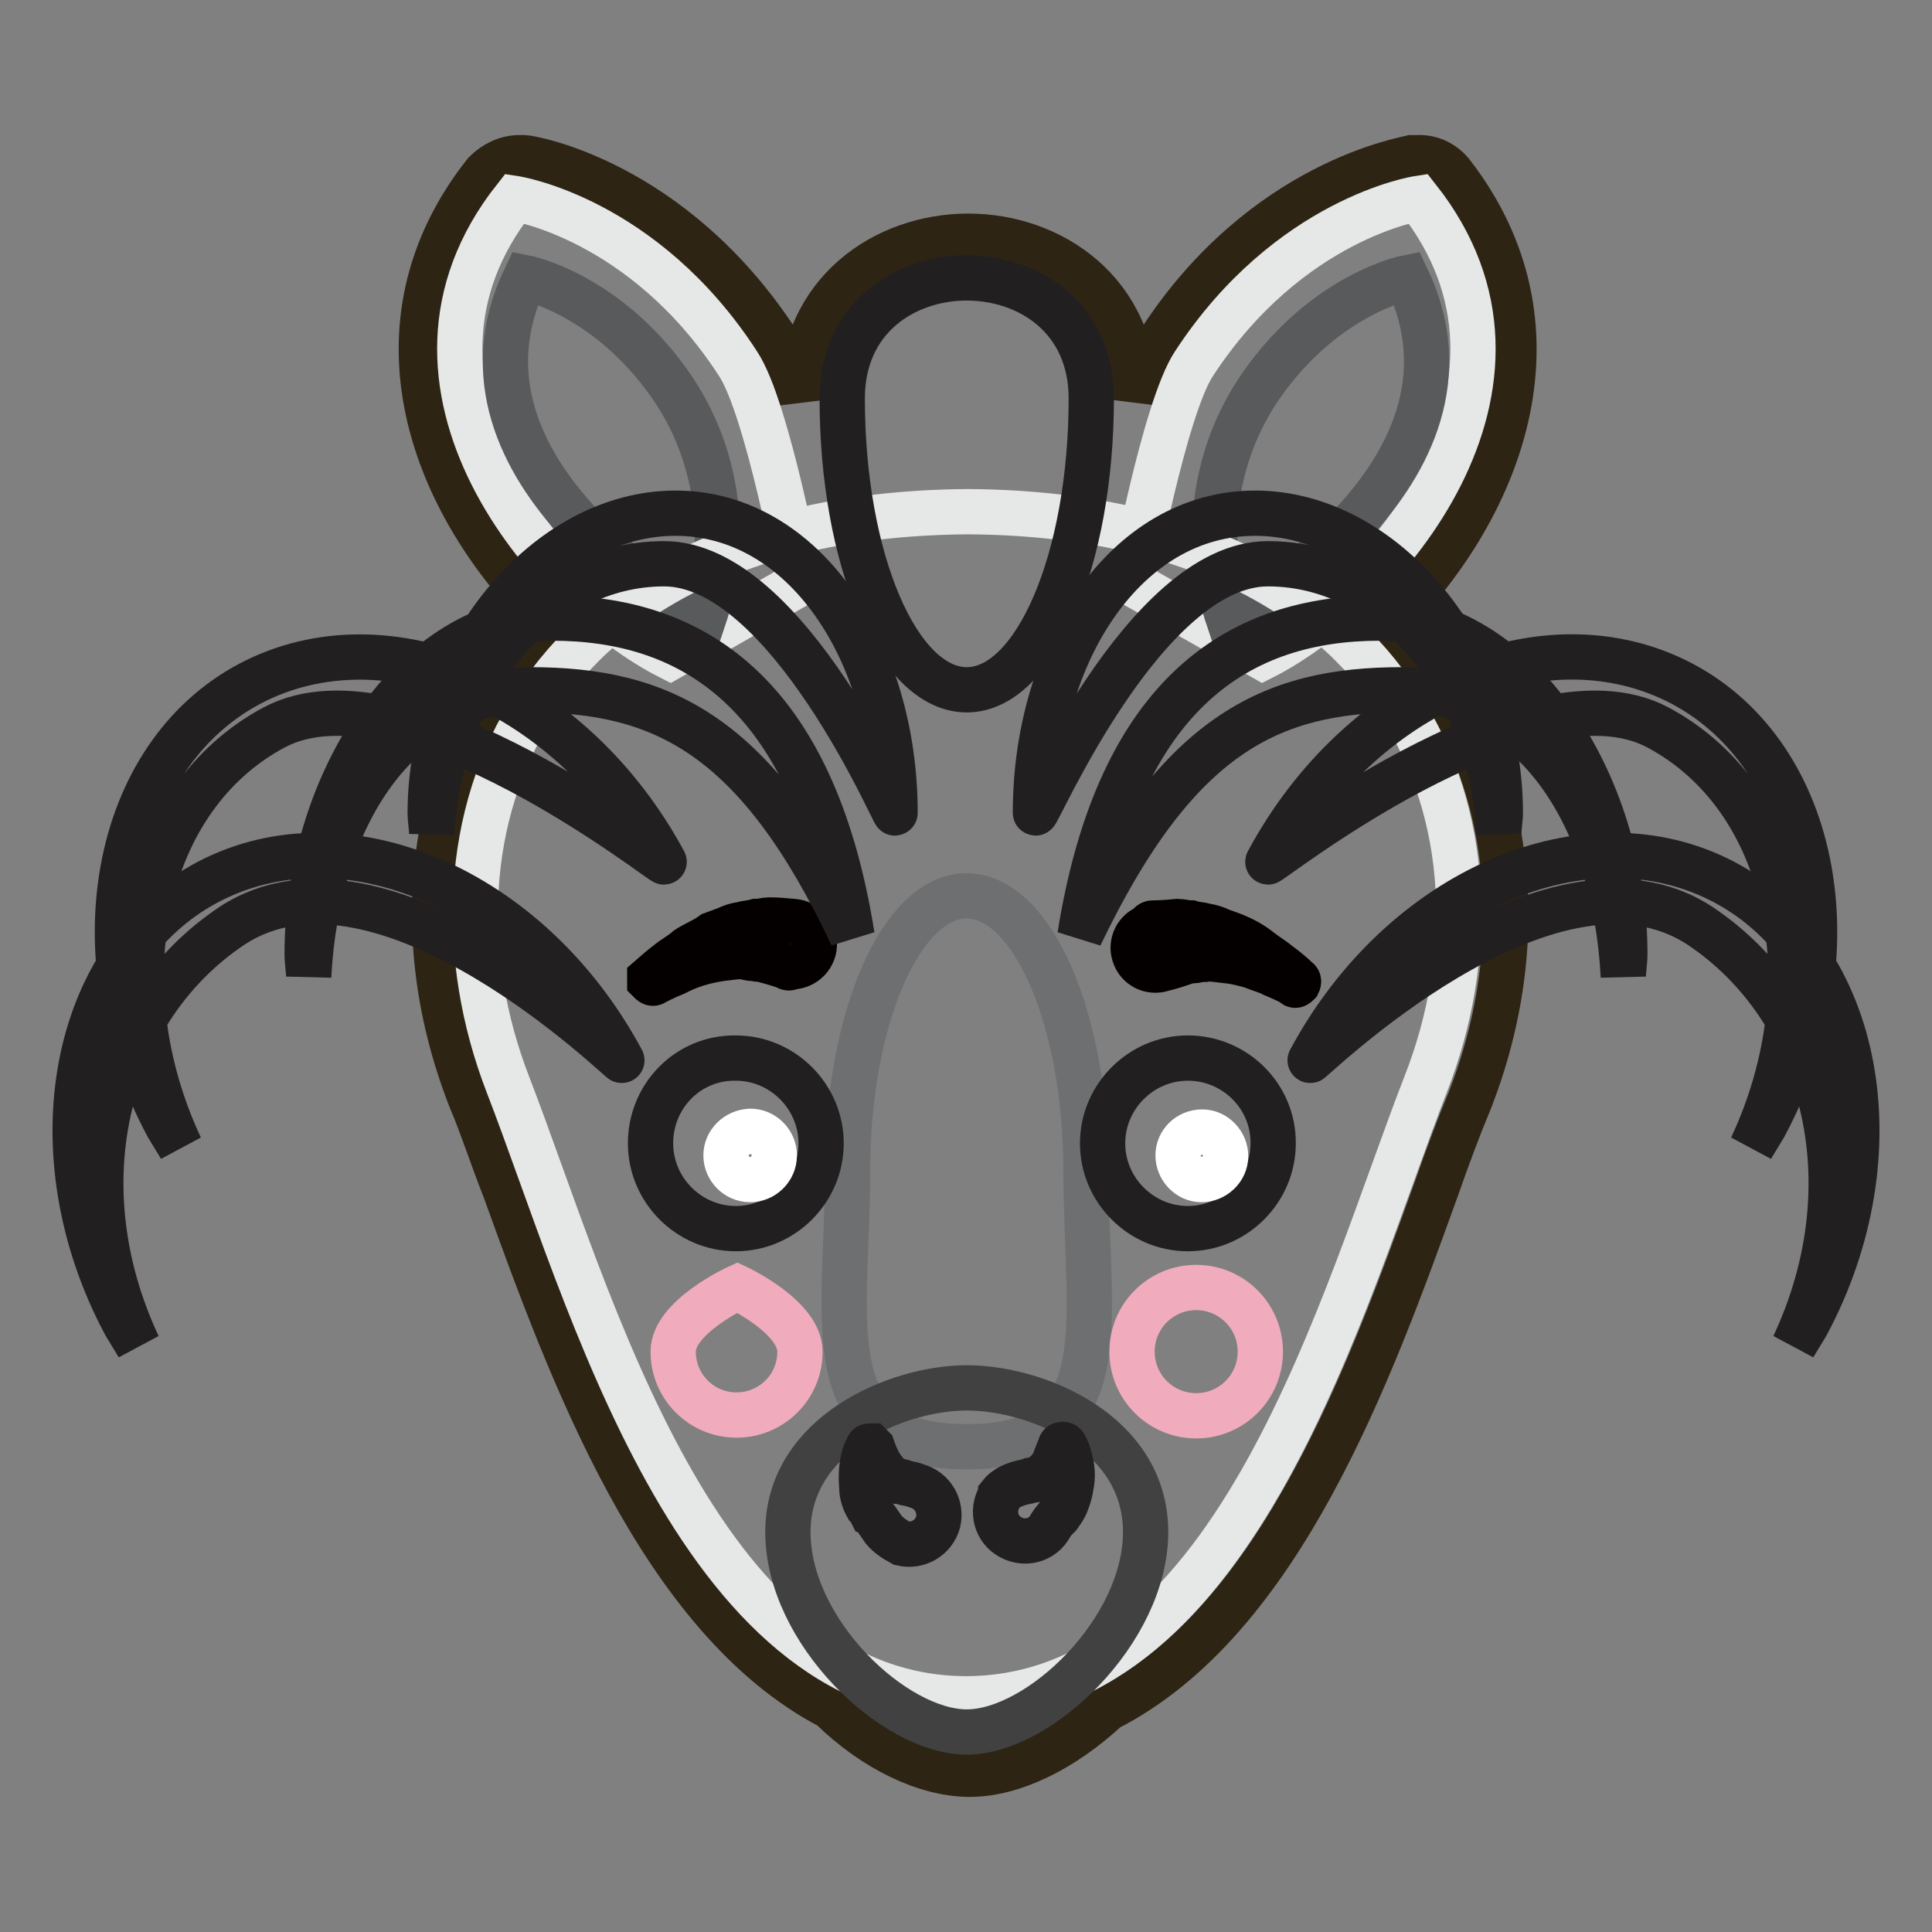 <?xml version="1.0" encoding="utf-8"?>
<!-- Svg Vector Icons : http://www.onlinewebfonts.com/icon -->
<!DOCTYPE svg PUBLIC "-//W3C//DTD SVG 1.1//EN" "http://www.w3.org/Graphics/SVG/1.1/DTD/svg11.dtd">
<svg version="1.1" xmlns="http://www.w3.org/2000/svg" xmlns:xlink="http://www.w3.org/1999/xlink" x="0px" y="0px" viewBox="0 0 256 256" enable-background="new 0 0 256 256" xml:space="preserve">
<rect x="0" y="0" width="256" height="256" fill="#808080" stroke="none"/>
<g> <path stroke-width="6" fill-opacity="0" stroke="#2d2413"  d="M192.3,22.9c-1.1-1.3-2.7-2.1-4.5-2h-0.7c-0.7,0.2-19.7,3.2-33.4,24.3c-1.5,2.4-2.6,5-3.3,7.8v-0.2 c0-14.1-11.1-21.5-22.1-21.5s-22.1,7.4-22.1,21.5V53c-0.7-2.8-1.8-5.4-3.3-7.8C89,24,70.2,20.9,69.5,20.9h-0.7 c-1.7,0-3.3,0.8-4.5,2c-16,20.2-7.2,43.8,8.7,59.2c-15.6,16-19.8,40.2-10.6,63.6c1.5,3.5,2.8,7.6,4.5,11.9 c8.7,24.1,20.6,56.8,43.2,68.6c5.7,5.6,12.6,8.9,18.4,8.9c5.7,0,12.4-3.3,18.2-8.7c23-11.7,34.9-44.7,43.6-68.8 c1.5-4.3,3-8.3,4.5-11.9c9.1-23.4,4.8-47.7-10.8-63.6C199.3,66.7,208,43.1,192.3,22.9L192.3,22.9z"/> <path stroke-width="6" fill-opacity="0" stroke="#e6e7e7"  d="M150,77.3c0,0,4.3-23.2,8.2-29.1c12.6-19.3,29.7-21.9,29.7-21.9c19.5,24.7-4.6,52.7-20.6,60.8L150,77.3z"/> <path stroke-width="6" fill-opacity="0" stroke="#595a5c"  d="M162.8,82.1c-3.5-10.4-2-21.9,4.3-31c8.5-12.2,19.3-14.3,19.3-14.3C198.9,63,162.8,82.1,162.8,82.1 L162.8,82.1z"/> <path stroke-width="6" fill-opacity="0" stroke="#e6e7e7"  d="M106,77.3c0,0-4.3-23.2-8.2-29.1C85.3,28.9,68.2,26.3,68.2,26.3c-19.5,24.7,4.6,52.7,20.6,60.8L106,77.3z" /> <path stroke-width="6" fill-opacity="0" stroke="#595a5c"  d="M93.2,82.1c3.5-10.4,2-21.9-4.3-31c-8.5-12.2-19.3-14.3-19.3-14.3C57.1,63,93.2,82.1,93.2,82.1z"/> <path stroke-width="6" fill-opacity="0" stroke="#e6e7e7"  d="M128.3,67.8c-58.8,0.4-74,42.3-61,75.9c10.9,28.2,24.9,81.4,60.8,81.4c36-0.2,49.9-53.4,60.8-81.4 C202.1,110.1,186.7,68.2,128.3,67.8z"/> <path stroke-width="6" fill-opacity="0" stroke="#6e6f71"  d="M143.9,155.2c0-20-7-36.4-15.8-36.5c-8.7,0-15.8,16.3-15.8,36.5s-4.6,36.5,15.8,36.5 C148.5,191.7,143.9,175.4,143.9,155.2z"/> <path stroke-width="6" fill-opacity="0" stroke="#414142"  d="M104.4,203c0,13.2,14.1,26.5,23.7,26.5c9.6,0,23.7-13.4,23.7-26.5c0-13.2-14.5-19.1-23.7-19.1 S104.4,190,104.4,203z"/> <path stroke-width="6" fill-opacity="0" stroke="#221f20"  d="M134.6,196.7c0.5-0.2,1-0.3,1.5-0.4c0.2,0,0.4-0.2,0.6-0.2h0.4c0.4,0,0.7-0.4,1.1-0.6 c0.8-0.6,1.4-1.4,1.7-2.4c0.2-0.5,0.4-1,0.6-1.5c0-0.2,0.2-0.2,0.4-0.2c0.1,0,0.2,0.1,0.2,0.2l0,0c0.3,0.5,0.5,1,0.6,1.5 c0.4,1.3,0.5,2.6,0.2,3.9c-0.1,0.8-0.4,1.7-0.7,2.4c-0.2,0.4-0.4,0.8-0.7,1.1c-0.1,0.3-0.3,0.5-0.6,0.7c-0.6,0.7-0.9,1.3-0.9,1.3 c-1.2,1.8-3.6,2.2-5.4,1c-1.8-1.2-2.2-3.6-1-5.4c0,0,0,0,0-0.1C133,197.5,133.7,197,134.6,196.7L134.6,196.7z M117.1,202.7 c0,0-0.4-0.6-0.9-1.3c-0.2-0.2-0.4-0.6-0.6-0.7c-0.2-0.4-0.4-0.8-0.7-1.1c-0.4-0.7-0.7-1.6-0.7-2.4c-0.1-1.3-0.1-2.6,0.2-3.9 c0.1-0.5,0.3-1,0.6-1.5c0-0.2,0.2-0.2,0.4-0.2l0.2,0.2c0,0,0.2,0.6,0.6,1.5c0.4,0.9,1,1.7,1.7,2.4c0.4,0.2,0.7,0.6,1.1,0.6h0.4 c0.2,0,0.4,0.2,0.6,0.2c0.5,0.1,1,0.2,1.5,0.4c2.1,0.6,3.3,2.7,2.8,4.8c-0.6,2.1-2.7,3.3-4.8,2.8 C118.4,203.9,117.7,203.4,117.1,202.7z"/> <path stroke-width="6" fill-opacity="0" stroke="#040000"  d="M152.9,122.3c0,0,1.3,0,3.2-0.2c0.4,0,1.1,0.2,1.7,0.2c0.6,0.2,1.3,0.2,2,0.4c0.6,0.1,1.3,0.3,1.9,0.6 l1.9,0.7c1.2,0.5,2.3,1.1,3.3,1.9c0.9,0.7,1.9,1.3,2.6,1.9c0.8,0.6,1.7,1.3,2.4,2c0.2,0.1,0.2,0.3,0.1,0.5c0,0,0,0-0.1,0.1 c-0.2,0.2-0.4,0.2-0.4,0c0,0-1.1-0.6-2.8-1.3c-0.7-0.4-1.9-0.7-2.8-1.1c-1.1-0.3-2.2-0.6-3.3-0.7l-1.7-0.2c-0.6,0-1.1-0.2-1.5,0 c-0.4,0-0.9,0.2-1.3,0.2c-0.4,0-0.8,0-1.1,0.2c-1.7,0.6-3,0.9-3,0.9c-1.5,0.5-3.2-0.3-3.7-1.9c-0.5-1.5,0.3-3.2,1.9-3.7 C152.4,122.3,152.6,122.3,152.9,122.3z M104.2,128.1c0,0-1.1-0.4-3-0.9c-0.6-0.2-0.7,0-1.1-0.2c-0.4,0-0.9,0-1.3-0.2 c-0.4-0.2-0.9,0-1.5,0l-1.7,0.2c-2.1,0.3-4.2,0.9-6.1,1.9c-1.7,0.7-2.8,1.3-2.8,1.3c-0.2,0.2-0.4,0-0.6-0.2v-0.4 c0.8-0.7,1.6-1.4,2.4-2c0.7-0.6,1.7-1.1,2.6-1.9c0.9-0.6,2.2-1.1,3.3-1.9l1.9-0.7c0.6-0.3,1.2-0.5,1.9-0.6c0.7-0.2,1.3-0.2,2-0.4 c0.6,0,1.3-0.2,1.7-0.2c1.1,0,2.1,0.1,3.2,0.2c1.6,0.1,2.9,1.5,2.8,3.2c-0.1,1.6-1.5,2.9-3.2,2.8 C104.7,128.3,104.4,128.3,104.2,128.1L104.2,128.1z"/> <path stroke-width="6" fill-opacity="0" stroke="#221f20"  d="M144.6,52.8c0,21.3-7.4,38.6-16.5,38.6s-16.5-17.2-16.5-38.6C111.6,31.5,144.6,31.5,144.6,52.8z"/> <path stroke-width="6" fill-opacity="0" stroke="#221f20"  d="M168,74.7c16.3,0,29.7,15.8,30.6,35.8c0-0.9,0.2-1.9,0.2-2.8c0-21.3-15.4-39.7-32.5-39.7 s-29.1,18.4-29.1,39.7C137.2,108.8,151.6,74.7,168,74.7L168,74.7z"/> <path stroke-width="6" fill-opacity="0" stroke="#221f20"  d="M185.8,91.4c17.4,0,28.2,16.7,29.3,38c0-0.9,0.2-1.9,0.2-3c0-22.8-14.3-44.5-32.5-44.5 c-18.2,0-34.5,9.5-39.7,42.1C155.9,97.3,168.3,91.4,185.8,91.4L185.8,91.4z"/> <path stroke-width="6" fill-opacity="0" stroke="#221f20"  d="M225.3,122.7c16.3,10.9,22.6,33.8,12.4,55.6l1.7-2.8c12.1-22.6,7.2-49-10.9-58.6 c-18.2-9.6-42.7,0.9-54.9,23.6C173,141.4,205.2,109.4,225.3,122.7z"/> <path stroke-width="6" fill-opacity="0" stroke="#221f20"  d="M219.7,96.4c17.4,9.3,22.6,33.8,12.4,55.6l1.7-2.8c12.1-22.6,7.2-49-10.9-58.6 c-18.2-9.6-42.7,0.9-54.9,23.6C167.4,115.1,202.3,87.1,219.7,96.4z"/> <path stroke-width="6" fill-opacity="0" stroke="#221f20"  d="M88,74.7c-16.3,0-29.7,15.8-30.8,35.8c0-0.9-0.2-1.9-0.2-2.8C57.1,86.4,72.5,68,89.5,68 c17.1,0,29.1,18.4,29.1,39.7C118.8,108.8,104.4,74.7,88,74.7z"/> <path stroke-width="6" fill-opacity="0" stroke="#221f20"  d="M70.2,91.4c-17.4,0-28.2,16.7-29.3,38c0-0.9-0.2-1.9-0.2-3c0-22.8,14.3-44.5,32.5-44.5 c18.2,0,34.5,9.5,39.7,42.1C100.3,97.3,87.7,91.4,70.2,91.4L70.2,91.4z"/> <path stroke-width="6" fill-opacity="0" stroke="#221f20"  d="M30.7,122.7c-16.3,10.9-22.6,33.8-12.4,55.6l-1.7-2.8c-12.1-22.6-7.2-49,10.9-58.6 c18.2-9.6,42.7,0.9,54.9,23.6C83,141.4,50.8,109.4,30.7,122.7z"/> <path stroke-width="6" fill-opacity="0" stroke="#221f20"  d="M36.3,96.4c-17.4,9.3-22.6,33.8-12.4,55.6l-1.7-2.8c-12.1-22.6-7.2-49,10.9-58.6 C51.3,81,75.8,91.6,88,114.2C88.6,115.1,53.7,87.1,36.3,96.4L36.3,96.4z"/> <path stroke-width="6" fill-opacity="0" stroke="#221f20"  d="M86.2,151.5c0,6.2,5.1,11.3,11.3,11.3c6.2,0,11.3-5.1,11.3-11.3l0,0c0-6.2-5.1-11.3-11.3-11.3 C91.2,140.1,86.2,145.2,86.2,151.5z"/> <path stroke-width="6" fill-opacity="0" stroke="#ffffff"  d="M96.2,153.1c0,1.7,1.4,3.2,3.2,3.2c1.7,0,3.2-1.4,3.2-3.2l0,0c0-1.7-1.4-3.2-3.2-3.2 C97.6,150,96.2,151.4,96.2,153.1z"/> <path stroke-width="6" fill-opacity="0" stroke="#221f20"  d="M168.7,151.5c0,6.2-5.1,11.3-11.3,11.3s-11.3-5.1-11.3-11.3c0-6.2,5.1-11.3,11.3-11.3l0,0 c6.2,0,11.3,5,11.3,11.2C168.7,151.4,168.7,151.4,168.7,151.5z"/> <path stroke-width="6" fill-opacity="0" stroke="#ffffff"  d="M156.1,153.1c0,1.7,1.4,3.2,3.1,3.2c1.7,0,3.2-1.4,3.2-3.1c0,0,0,0,0,0c0-1.7-1.4-3.2-3.1-3.2 C157.5,150,156.1,151.4,156.1,153.1C156.1,153.1,156.1,153.1,156.1,153.1z"/> <path stroke-width="6" fill-opacity="0" stroke="#f0acbc"  d="M150,179.1c0,4.7,3.8,8.5,8.5,8.5c4.7,0,8.5-3.8,8.5-8.5c0-4.7-3.8-8.5-8.5-8.5 C153.8,170.6,150,174.4,150,179.1L150,179.1z"/> <path stroke-width="6" fill-opacity="0" stroke="#f0acbc"  d="M106,179.1c0,4.7-3.8,8.4-8.4,8.4c-4.7,0-8.4-3.8-8.4-8.4c0-4.6,8.5-8.5,8.5-8.5S106,174.5,106,179.1z"/></g>
</svg>
